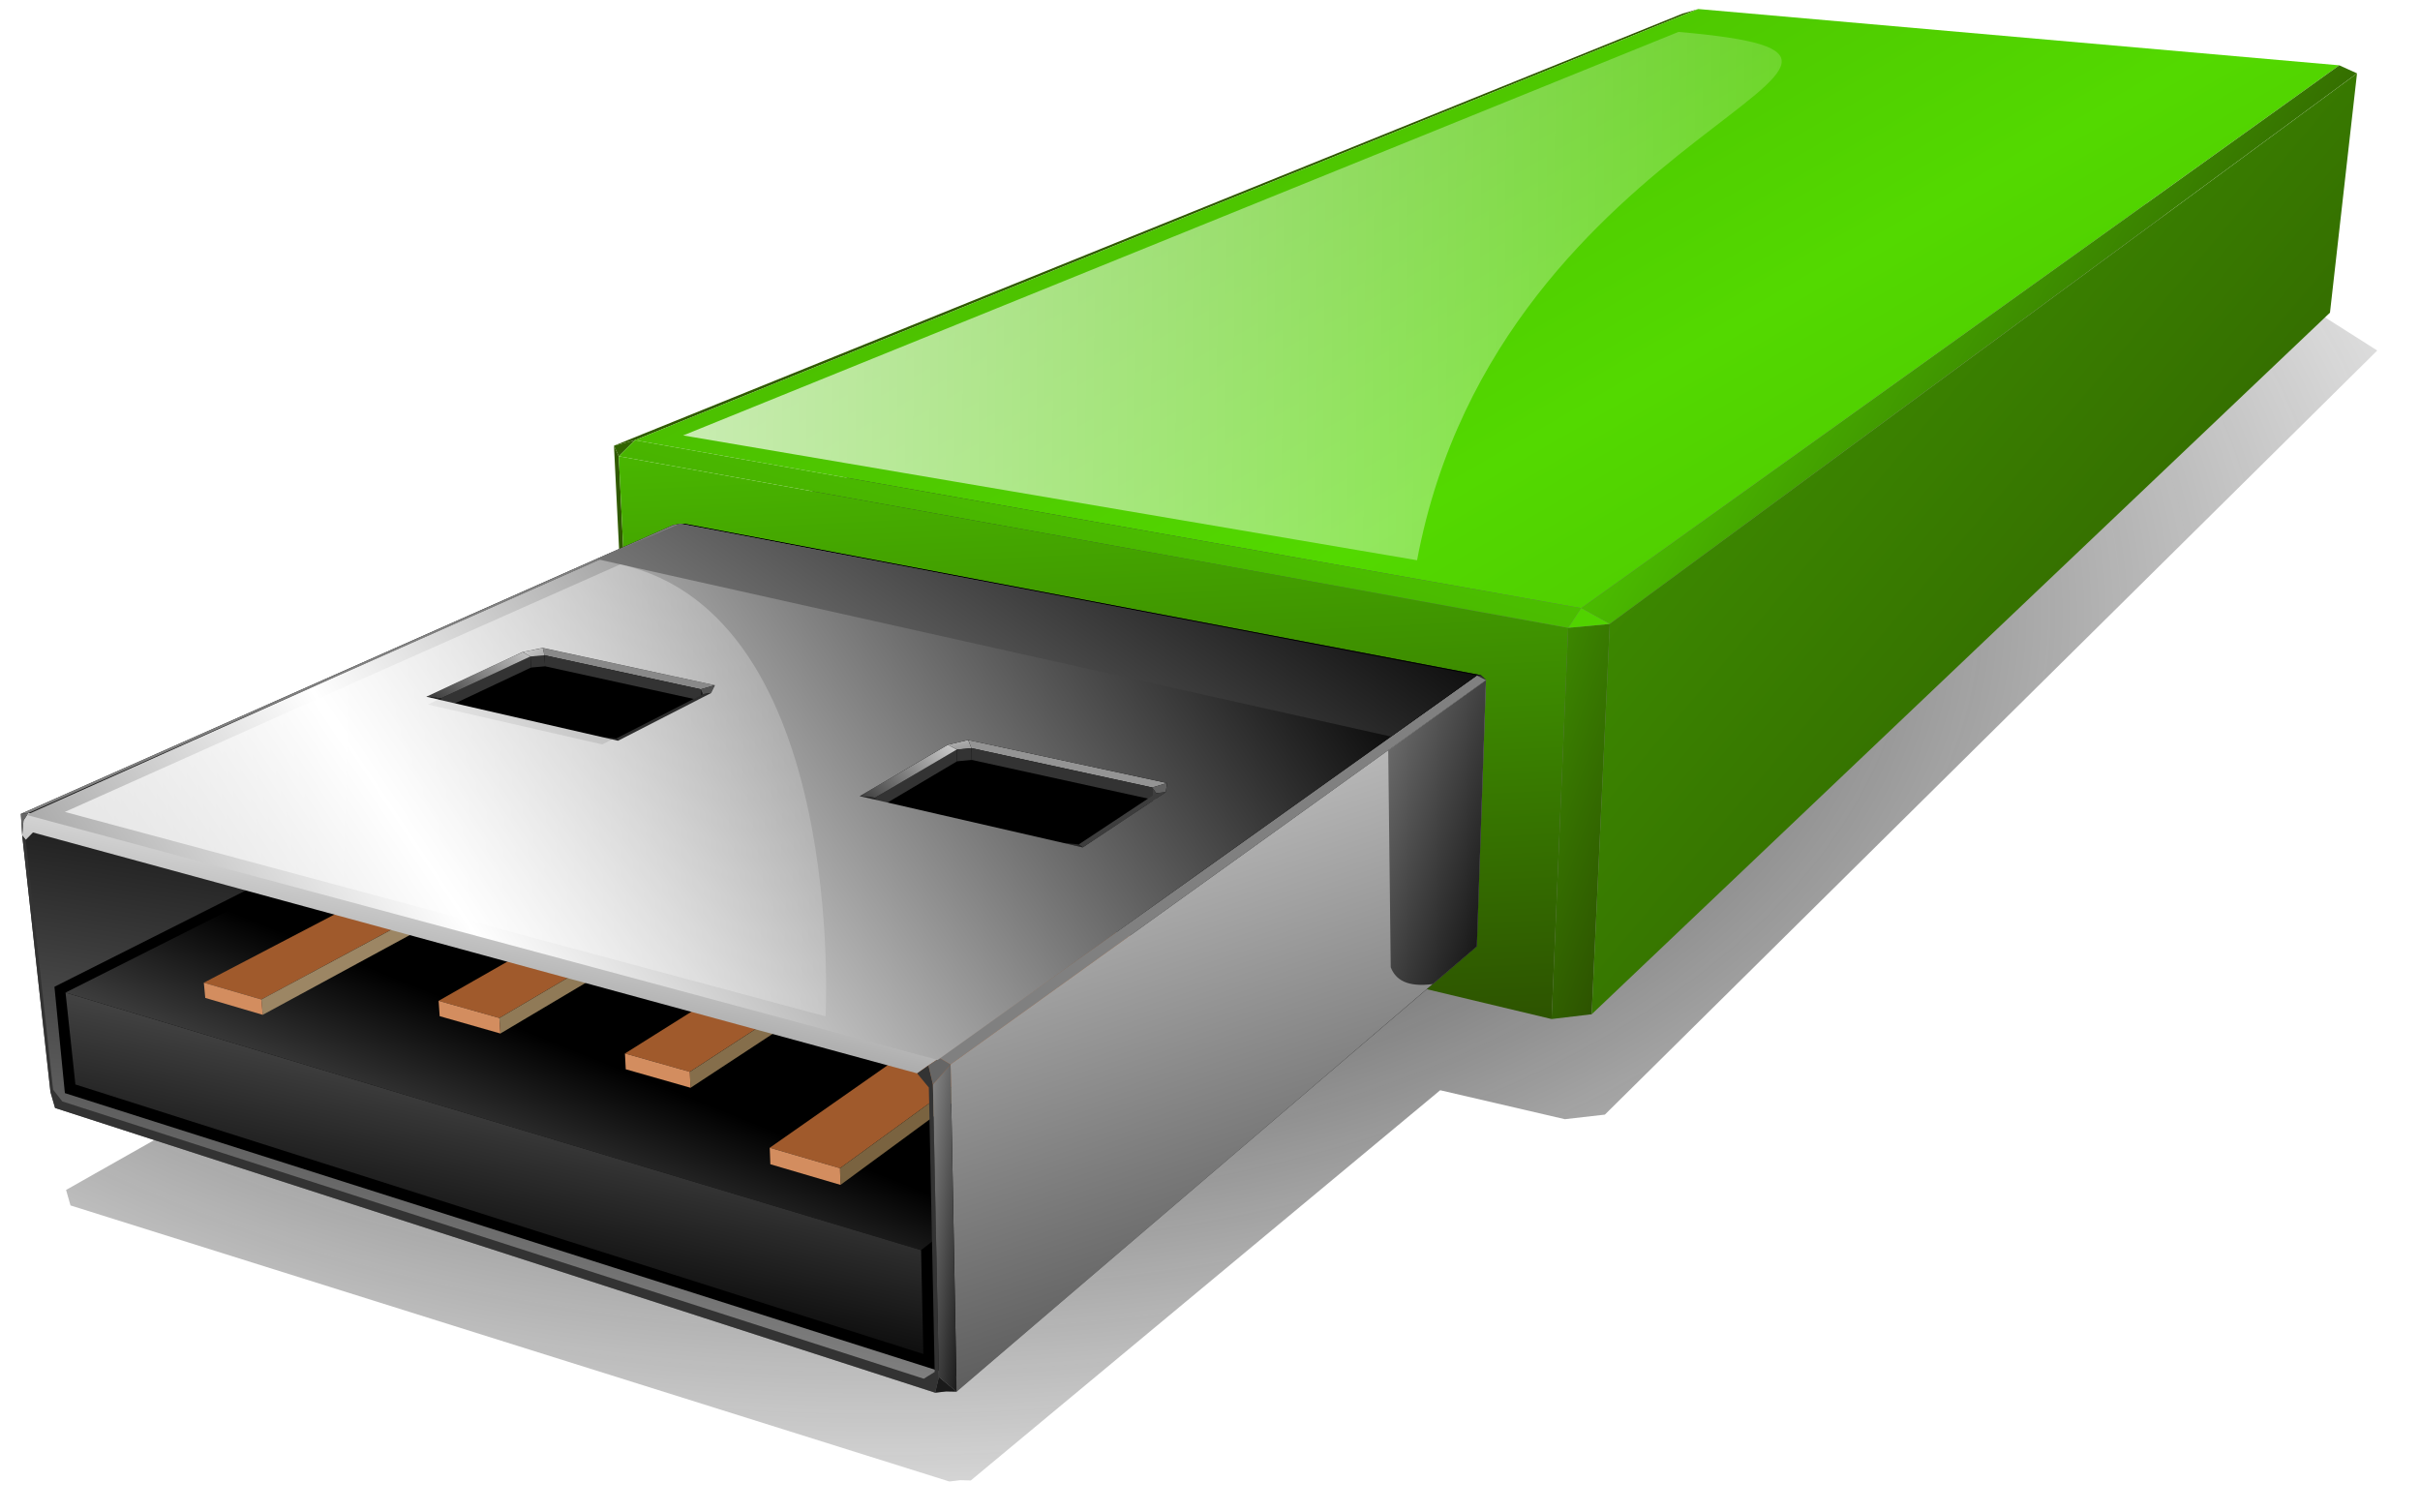 <?xml version="1.0" encoding="UTF-8" standalone="no"?>
<!-- Created with Inkscape (http://www.inkscape.org/) -->
<svg
    xmlns:inkscape="http://www.inkscape.org/namespaces/inkscape"
    xmlns:rdf="http://www.w3.org/1999/02/22-rdf-syntax-ns#"
    xmlns="http://www.w3.org/2000/svg"
    xmlns:sodipodi="http://sodipodi.sourceforge.net/DTD/sodipodi-0.dtd"
    xmlns:ns1="http://sozi.baierouge.fr"
    xmlns:cc="http://creativecommons.org/ns#"
    xmlns:xlink="http://www.w3.org/1999/xlink"
    xmlns:dc="http://purl.org/dc/elements/1.1/"
    id="svg7643"
    viewBox="0 0 512 320"
    version="1.1"
    inkscape:version="0.48.4 r9939"
    sodipodi:docname="USB.svg"
  >
  <sodipodi:namedview
      id="base"
      bordercolor="#666666"
      inkscape:pageshadow="2"
      inkscape:window-y="-3"
      fit-margin-left="0"
      pagecolor="#ffffff"
      fit-margin-top="0"
      inkscape:window-maximized="1"
      inkscape:zoom="0.35"
      inkscape:window-x="-3"
      inkscape:window-height="853"
      showgrid="false"
      borderopacity="1.0"
      inkscape:current-layer="layer1"
      inkscape:cx="332.06507"
      inkscape:cy="339.84386"
      fit-margin-right="0"
      fit-margin-bottom="0"
      inkscape:window-width="1440"
      inkscape:pageopacity="0.0"
      inkscape:document-units="px"
  />
  <defs
      id="defs7645"
    >
    <linearGradient
        id="linearGradient6158"
        inkscape:collect="always"
      >
      <stop
          id="stop6160"
          style="stop-color:#ffffff"
          offset="0"
      />
      <stop
          id="stop6162"
          style="stop-color:#ffffff;stop-opacity:0"
          offset="1"
      />
    </linearGradient
    >
    <linearGradient
        id="linearGradient6728"
      >
      <stop
          id="stop6730"
          style="stop-color:#53d900"
          offset="0"
      />
      <stop
          id="stop6740"
          style="stop-color:#2c5000"
          offset="1"
      />
    </linearGradient
    >
    <linearGradient
        id="linearGradient6414"
      >
      <stop
          id="stop6416"
          style="stop-color:#ffffff"
          offset="0"
      />
      <stop
          id="stop6418"
          style="stop-color:#000000"
          offset="1"
      />
    </linearGradient
    >
    <filter
        id="filter7144"
        color-interpolation-filters="sRGB"
        inkscape:collect="always"
      >
      <feGaussianBlur
          id="feGaussianBlur7146"
          stdDeviation="1.932"
          inkscape:collect="always"
      />
    </filter
    >
    <linearGradient
        id="linearGradient8819"
        y2="473.18"
        xlink:href="#linearGradient6728"
        gradientUnits="userSpaceOnUse"
        y1="199.5"
        gradientTransform="translate(-276.82 247.63)"
        x2="658.63"
        x1="334.83"
        inkscape:collect="always"
    />
    <linearGradient
        id="linearGradient8822"
        y2="362.23"
        xlink:href="#linearGradient6414"
        gradientUnits="userSpaceOnUse"
        y1="543.82"
        gradientTransform="translate(-276.82 247.63)"
        x2="538.87"
        x1="407.56"
        inkscape:collect="always"
    />
    <linearGradient
        id="linearGradient8828"
        y2="399.53"
        xlink:href="#linearGradient6414"
        gradientUnits="userSpaceOnUse"
        y1="370.07"
        gradientTransform="translate(-276.82 247.63)"
        x2="527.64"
        x1="434.59"
        inkscape:collect="always"
    />
    <linearGradient
        id="linearGradient8831"
        y2="465.63"
        xlink:href="#linearGradient6414"
        gradientUnits="userSpaceOnUse"
        y1="462.19"
        gradientTransform="translate(-281.23 259.54)"
        x2="413.39"
        x1="383.31"
        inkscape:collect="always"
    />
    <linearGradient
        id="linearGradient8835"
        y2="590.57"
        xlink:href="#linearGradient6414"
        spreadMethod="reflect"
        gradientUnits="userSpaceOnUse"
        y1="313.65"
        gradientTransform="translate(-276.82 247.63)"
        x2="507.57"
        x1="416.89"
        inkscape:collect="always"
    />
    <linearGradient
        id="linearGradient8845"
        y2="390.87"
        xlink:href="#linearGradient6414"
        gradientUnits="userSpaceOnUse"
        y1="365.79"
        gradientTransform="translate(-276.82 247.63)"
        x2="406.36"
        x1="402.17"
        inkscape:collect="always"
    />
    <linearGradient
        id="linearGradient8852"
        y2="377.25"
        xlink:href="#linearGradient6414"
        gradientUnits="userSpaceOnUse"
        y1="346.72"
        gradientTransform="translate(-276.82 247.63)"
        x2="291.72"
        x1="315.89"
        inkscape:collect="always"
    />
    <linearGradient
        id="linearGradient8856"
        y2="372.84"
        xlink:href="#linearGradient6414"
        gradientUnits="userSpaceOnUse"
        y1="348.96"
        gradientTransform="translate(-276.82 247.63)"
        x2="326.72"
        x1="307.36"
        inkscape:collect="always"
    />
    <linearGradient
        id="linearGradient8860"
        y2="395.74"
        xlink:href="#linearGradient6414"
        gradientUnits="userSpaceOnUse"
        y1="367.97"
        gradientTransform="translate(-276.82 247.63)"
        x2="378.19"
        x1="405.75"
        inkscape:collect="always"
    />
    <linearGradient
        id="linearGradient8875"
        y2="500.14"
        xlink:href="#linearGradient6414"
        gradientUnits="userSpaceOnUse"
        y1="384.18"
        gradientTransform="translate(-281.23 259.54)"
        x2="329.06"
        x1="351.5"
        inkscape:collect="always"
    />
    <linearGradient
        id="linearGradient8891"
        y2="507.68"
        xlink:href="#linearGradient6414"
        gradientUnits="userSpaceOnUse"
        y1="333.78"
        gradientTransform="translate(-276.82 247.63)"
        x2="363.98"
        x1="402.15"
        inkscape:collect="always"
    />
    <linearGradient
        id="linearGradient8894"
        y2="427.51"
        xlink:href="#linearGradient6414"
        gradientUnits="userSpaceOnUse"
        y1="539.63"
        gradientTransform="translate(-276.82 247.63)"
        x2="291.9"
        x1="246.56"
        inkscape:collect="always"
    />
    <linearGradient
        id="linearGradient8898"
        y2="367.23"
        xlink:href="#linearGradient6414"
        gradientUnits="userSpaceOnUse"
        y1="597.19"
        gradientTransform="translate(-276.82 247.63)"
        x2="243.91"
        x1="207.37"
        inkscape:collect="always"
    />
    <linearGradient
        id="linearGradient8903"
        y2="429.75"
        xlink:href="#linearGradient6728"
        gradientUnits="userSpaceOnUse"
        y1="400.65"
        gradientTransform="translate(-276.82 247.63)"
        x2="538.97"
        x1="458"
        inkscape:collect="always"
    />
    <linearGradient
        id="linearGradient8906"
        y2="572.64"
        xlink:href="#linearGradient6728"
        gradientUnits="userSpaceOnUse"
        y1="269.46"
        gradientTransform="translate(-276.82 247.63)"
        x2="405.92"
        x1="491.74"
        inkscape:collect="always"
    />
    <linearGradient
        id="linearGradient8909"
        y2="440.97"
        xlink:href="#linearGradient6728"
        gradientUnits="userSpaceOnUse"
        y1="263"
        gradientTransform="translate(-276.82 247.63)"
        x2="446.55"
        x1="437.97"
        inkscape:collect="always"
    />
    <linearGradient
        id="linearGradient8914"
        y2="364.4"
        xlink:href="#linearGradient6728"
        gradientUnits="userSpaceOnUse"
        y1="290.03"
        gradientTransform="translate(-276.82 247.63)"
        x2="651.29"
        x1="534.06"
        inkscape:collect="always"
    />
    <linearGradient
        id="linearGradient8917"
        y2="-60.607"
        xlink:href="#linearGradient6728"
        spreadMethod="reflect"
        gradientUnits="userSpaceOnUse"
        y1="388.83"
        gradientTransform="translate(-276.82 247.63)"
        x2="129.45"
        x1="388.93"
        inkscape:collect="always"
    />
    <radialGradient
        id="radialGradient8921"
        gradientUnits="userSpaceOnUse"
        cx="411.19"
        cy="333.44"
        r="238.77"
        gradientTransform="matrix(1.629 0 0 .946 -560.15 278.99)"
        inkscape:collect="always"
      >
      <stop
          id="stop7138"
          style="stop-color:#1a1a1a"
          offset="0"
      />
      <stop
          id="stop7140"
          style="stop-color:#1a1a1a;stop-opacity:0"
          offset="1"
      />
    </radialGradient
    >
    <linearGradient
        id="linearGradient5341"
        y2="287.7"
        xlink:href="#linearGradient6414"
        spreadMethod="reflect"
        gradientUnits="userSpaceOnUse"
        x2="449.86"
        gradientTransform="translate(-276.82 247.63)"
        y1="396.26"
        x1="287.7"
        inkscape:collect="always"
    />
    <linearGradient
        id="linearGradient6166"
        y2="88.614"
        xlink:href="#linearGradient6158"
        gradientUnits="userSpaceOnUse"
        x2="472.08"
        gradientTransform="matrix(.912 0 0 .912 22.012 7.167)"
        y1="84.699"
        x1="-12.897"
        inkscape:collect="always"
    />
    <linearGradient
        id="linearGradient6241"
        y2="179.56"
        xlink:href="#linearGradient6158"
        gradientUnits="userSpaceOnUse"
        x2="232.23"
        y1="169.46"
        x1="-86.286"
        inkscape:collect="always"
    />
  </defs
  >
  <g
      id="layer1"
      inkscape:label="Layer 1"
      transform="translate(77.304 -464.74)"
      inkscape:groupmode="layer"
    >
    <path
        id="path6955"
        d="m284.77 494.34-3.344 0.938-225.72 88.625 1.094 21.188-4.531 1.938-0.281 0.125-22.562 52.281 0.281 4.438-93.031 52.625 0.938 3.281 185.94 58.406 2.312-0.281 2.219 0.062 99.312-82.562 26.375 6.125 8.469-0.969 163.41-161.66-49.375-31.344-3.75-1.656-87.75-11.562z"
        style="filter:url(#filter7144);fill:url(#radialGradient8921)"
        inkscape:connector-curvature="0"
    />
    <path
        id="polygon6027"
        d="m57.016 557.87 224.99-91.223-3.322 0.962-226.09 91.424z"
        style="fill:#305a00"
        inkscape:connector-curvature="0"
    />
    <path
        id="polygon6029"
        d="m257.24 593.4 160.38-114.84-135.61-11.91-224.99 91.22z"
        style="fill:url(#linearGradient8917)"
        inkscape:connector-curvature="0"
    />
    <path
        id="path6149"
        style="fill:url(#linearGradient6166)"
        d="m355.12 6.75l-210.59 85.375 155.28 26.405c17.54-93.36 121.57-105.97 55.31-111.78z"
        transform="translate(-77.304 464.74)"
    />
    <path
        id="polygon6033"
        d="m417.62 478.56-160.38 114.84 6.042 3.352 158.09-116.49z"
        style="fill:url(#linearGradient8914)"
        inkscape:connector-curvature="0"
    />
    <path
        id="polygon6035"
        d="m57.175 634.04-3.568-72.766-1.013-2.241 3.568 72.159z"
        style="fill:#305a00"
        inkscape:connector-curvature="0"
    />
    <path
        id="polygon6037"
        d="m52.594 559.03 1.013 2.241 3.409-3.403z"
        style="fill:#326400"
        inkscape:connector-curvature="0"
    />
    <path
        id="polygon6039"
        d="m254.48 597.57-200.88-36.3 3.568 72.766 193.8 46.302z"
        style="fill:url(#linearGradient8909)"
        inkscape:connector-curvature="0"
    />
    <path
        id="polygon6041"
        d="m257.24 593.4-200.22-35.532-3.409 3.403 200.88 36.3z"
        style="fill:url(#linearGradient8906)"
        inkscape:connector-curvature="0"
    />
    <path
        id="polygon6043"
        d="m254.48 597.57-3.511 82.768 8.473-1.01 3.835-82.578z"
        style="fill:url(#linearGradient8903)"
        inkscape:connector-curvature="0"
    />
    <path
        id="polygon6045"
        d="m263.28 596.75-6.042-3.352-2.756 4.171z"
        style="fill:#51d300"
        inkscape:connector-curvature="0"
    />
    <path
        id="polygon6049"
        d="m67.75 575.6-1.152-0.025 168.55 32.073 0.88-0.052z"
        style="fill:#161616"
        inkscape:connector-curvature="0"
    />
    <path
        id="path6378"
        d="m66.586 575.56-1.469 0.25-138 61.125 0.281 4.562 5.969 54.281 0.969 3.375 186.22 60.25 2.312-0.281 2.219 0.062 110.06-94.219 1.938-56.344-1.062-1.031-168.28-32-1.156-0.031z"
        style="fill:url(#linearGradient8898)"
        inkscape:connector-curvature="0"
    />
    <path
        id="path6613"
        d="m-1.169 640.99-64.617 32.523 2.208 22.496 189.17 60.136-0.527-23.165 54.798-43.034z"
        sodipodi:nodetypes="ccccccc"
        style="fill:#000000"
        inkscape:connector-curvature="0"
    />
    <path
        id="polygon6123"
        d="m-63.443 674.74 181.01 54.5 51.96-40.81-171.69-44.52z"
        style="fill:url(#linearGradient8894)"
        inkscape:connector-curvature="0"
    />
    <path
        id="polygon6125"
        d="m118.05 751.21-0.479-21.97-181.01-54.498 2.089 19.442z"
        style="fill:url(#linearGradient8891)"
        inkscape:connector-curvature="0"
    />
    <path
        id="polygon6131"
        d="m-34.179 672.65 12.175 3.55 74.402-39.968-11.498-2.778z"
        style="fill:#a05a2c"
        inkscape:connector-curvature="0"
    />
    <path
        id="polygon6133"
        d="m52.548 639.17-0.151-2.933-74.402 39.968 0.285 3.246z"
        style="fill:#9c8664"
        inkscape:connector-curvature="0"
    />
    <path
        id="polygon6135"
        d="m15.491 676.49 12.859 3.635 59.876-35.232-12.172-2.941z"
        style="fill:#a05a2c"
        inkscape:connector-curvature="0"
    />
    <path
        id="polygon6137"
        d="m88.33 647.9-0.104-3.006-59.876 35.232 0.21 3.28z"
        style="fill:#907a57"
        inkscape:connector-curvature="0"
    />
    <path
        id="polygon6139"
        d="m-21.719 679.45-0.285-3.246-12.175-3.55 0.301 3.218z"
        style="fill:#d38d5f"
        inkscape:connector-curvature="0"
    />
    <path
        id="polygon6141"
        d="m54.915 687.63 13.725 3.88 57.557-37.447-12.907-3.119z"
        style="fill:#a05a2c"
        inkscape:connector-curvature="0"
    />
    <path
        id="polygon6143"
        d="m126.25 657.15-0.052-3.082-57.557 37.447 0.151 3.371z"
        style="fill:#856e4b"
        inkscape:connector-curvature="0"
    />
    <path
        id="polygon6145"
        d="m28.56 683.4-0.21-3.28-12.859-3.635 0.227 3.251z"
        style="fill:#d38d5f"
        inkscape:connector-curvature="0"
    />
    <path
        id="polygon6147"
        d="m85.554 707.57 14.864 4.334 66.089-48.093-13.71-3.313z"
        style="fill:#a05a2c"
        inkscape:connector-curvature="0"
    />
    <path
        id="polygon6149"
        d="m166.5 666.97 0.007-3.162-66.089 48.093 0.106 3.527z"
        style="fill:#7a6340"
        inkscape:connector-curvature="0"
    />
    <path
        id="polygon6151"
        d="m68.791 694.88-0.151-3.371-13.725-3.88 0.172 3.34z"
        style="fill:#d38d5f"
        inkscape:connector-curvature="0"
    />
    <path
        id="polygon6153"
        d="m100.52 715.43-0.106-3.527-14.864-4.334 0.129 3.494z"
        style="fill:#d38d5f"
        inkscape:connector-curvature="0"
    />
    <path
        id="polygon6051"
        d="m-72.894 636.93 1.604-0.186 65.223-28.931 72.665-32.232-1.49 0.239z"
        style="fill:#808080"
        inkscape:connector-curvature="0"
    />
    <path
        id="polygon6107"
        style="fill:url(#linearGradient8875)"
        inkscape:connector-curvature="0"
        d="m-71.304 636.74-1.031 1.594-0.281 3.156 0.75 0.938 1.531-1.562 187.06 50.969 2.406-1.688 2.344-1.562-192.78-51.844z"
    />
    <path
        id="polygon6111"
        d="m120.45 755-2.305 1.438-182.27-58.668-1.944-2.493-5.8-52.851-0.731-0.927 5.974 54.287 0.974 3.367 186.21 60.248 0.78-3.314-1.251-61.869-0.959-4.066-2.388 1.687 2.471 2.993z"
        style="fill:#333333"
        inkscape:connector-curvature="0"
    />
    <path
        id="polygon6119"
        d="m120.08 694.22 3.729-4.271-2.326-1.353-2.362 1.558z"
        style="fill:#666666"
        inkscape:connector-curvature="0"
    />
    <path
        id="polygon6055"
        d="m34.924 603.64 0.137 2.335 2.96-0.263-0.134-2.333z"
        style="fill:#333333"
        inkscape:connector-curvature="0"
    />
    <path
        id="polygon6061"
        d="m37.887 603.38 33.077 7.196 2.985-0.865-36.417-7.879z"
        style="fill:#898989"
        inkscape:connector-curvature="0"
    />
    <path
        id="polygon6063"
        d="m37.887 603.38 0.134 2.333 33.044 7.251-0.101-2.389z"
        style="fill:#333333"
        inkscape:connector-curvature="0"
    />
    <path
        id="polygon6069"
        d="m71.52 614-0.1-2.396-0.455-1.032 0.101 2.389z"
        style="fill:#202020"
        inkscape:connector-curvature="0"
    />
    <path
        id="polygon6071"
        d="m71.419 611.6 1.717-0.214 0.812-1.683-2.985 0.865z"
        style="fill:#525252"
        inkscape:connector-curvature="0"
    />
    <path
        id="polygon6073"
        d="m71.419 611.6-18.32 9.371 0.373 0.497 19.664-10.082z"
        style="fill:#2d2d2d"
        inkscape:connector-curvature="0"
    />
    <path
        id="polygon6077"
        d="m53.472 621.47-0.373-0.497-3.172-0.316z"
        style="fill:#242424"
        inkscape:connector-curvature="0"
    />
    <path
        id="polygon6089"
        d="m107.83 633.51 0.065 2.558 17.28-10.258-0.043-2.485z"
        style="fill:#333333"
        inkscape:connector-curvature="0"
    />
    <path
        id="polygon6091"
        d="m123.23 622.3-18.646 10.898 3.244 0.314 17.302-10.186z"
        style="fill:url(#linearGradient8860)"
        inkscape:connector-curvature="0"
    />
    <path
        id="polygon6097"
        d="m108.45 634.09-0.623-0.573-3.244-0.314z"
        style="fill:#262626"
        inkscape:connector-curvature="0"
    />
    <path
        id="polygon6053"
        d="m37.532 601.83-4.279 0.874 1.671 0.935 2.963-0.261z"
        style="fill:url(#linearGradient8856)"
        inkscape:connector-curvature="0"
    />
    <path
        id="polygon6057"
        d="m16 612.47 0.162 2.399 18.899-8.901-0.137-2.335z"
        style="fill:#333333"
        inkscape:connector-curvature="0"
    />
    <path
        id="polygon6059"
        d="m33.253 602.7-20.373 9.456 3.12 0.316 18.924-8.837z"
        style="fill:url(#linearGradient8852)"
        inkscape:connector-curvature="0"
    />
    <path
        id="polygon6067"
        d="m16.214 612.92-0.214-0.449-3.12-0.316z"
        style="fill:#222222"
        inkscape:connector-curvature="0"
    />
    <path
        id="polygon6083"
        d="m-71.29 636.74-1.604 0.186 0.288 4.573 0.272-3.17z"
        style="fill:#666666"
        inkscape:connector-curvature="0"
    />
    <path
        id="polygon6065"
        d="m236.03 607.6-0.88 0.052 1.934 0.962z"
        style="fill:#313131"
        inkscape:connector-curvature="0"
    />
    <path
        id="polygon6109"
        d="m176.2 649.63-54.714 38.963 2.326 1.353 113.28-81.335-1.934-0.962-58.953 41.981z"
        style="fill:#808080"
        inkscape:connector-curvature="0"
    />
    <path
        id="polygon6079"
        d="m125.13 623.33 3.098-0.299-0.7-1.731-4.298 1.004z"
        style="fill:url(#linearGradient8845)"
        inkscape:connector-curvature="0"
    />
    <path
        id="polygon6081"
        d="m125.13 623.33 0.043 2.485 3.095-0.301-0.039-2.483z"
        style="fill:#333333"
        inkscape:connector-curvature="0"
    />
    <path
        id="polygon6085"
        d="m128.23 623.03 38.235 8.318 3.148-0.945-42.084-9.105z"
        style="fill:#949494"
        inkscape:connector-curvature="0"
    />
    <path
        id="polygon6087"
        d="m128.23 623.03 0.039 2.483 38.191 8.381 0.005-2.546z"
        style="fill:#333333"
        inkscape:connector-curvature="0"
    />
    <path
        id="polygon6093"
        d="m167.32 635.1 0.006-2.554-0.867-1.193-0.005 2.546z"
        style="fill:#3f3f3f"
        inkscape:connector-curvature="0"
    />
    <path
        id="polygon6095"
        d="m167.33 632.54 2.021-0.193 0.26-1.945-3.148 0.945z"
        style="fill:#616161"
        inkscape:connector-curvature="0"
    />
    <path
        id="polygon6101"
        d="m167.33 632.54-16.394 10.851 0.834 0.636 17.581-11.679z"
        style="fill:#3d3d3d"
        inkscape:connector-curvature="0"
    />
    <path
        id="polygon6105"
        d="m151.77 644.03-0.834-0.636-3.296-0.312z"
        style="fill:#272727"
        inkscape:connector-curvature="0"
    />
    <path
        id="polygon6099"
        d="m235.14 664.95 1.95-56.341-113.28 81.335 1.273 69.225z"
        style="fill:url(#linearGradient8835)"
        inkscape:connector-curvature="0"
    />
    <path
        id="polygon6115"
        d="m122.86 759.13 2.224 0.039-3.752-3.085-0.78 3.314z"
        style="fill:#1a1a1a"
        inkscape:connector-curvature="0"
    />
    <path
        id="polygon6117"
        d="m120.08 694.22 1.251 61.869 3.752 3.085-1.273-69.225z"
        style="fill:url(#linearGradient8831)"
        inkscape:connector-curvature="0"
    />
    <path
        id="path6653"
        d="m237.09 608.63-20.688 14.844 0.531 45.906c1.046 2.719 3.556 4.258 8.906 3.562l9.312-7.969 1.938-56.344z"
        style="fill:url(#linearGradient8828)"
        inkscape:connector-curvature="0"
    />
    <path
        id="polygon6075"
        d="m66.586 575.56-72.656 32.25-65.623 29.342 192.78 51.844 55.123-39.373 58.938-41.969zm-29.062 26.25 36.438 7.906-0.812 1.656-19.688 10.094-40.594-9.312 20.375-9.469zm90 19.5 42.094 9.094-0.281 1.938-17.562 11.688-47.188-10.844 18.656-10.875z"
        sodipodi:nodetypes="ccccccccccccccccccccc"
        style="fill:url(#linearGradient5341)"
        inkscape:connector-curvature="0"
    />
    <path
        id="path6698"
        d="m66.586 575.56-17.717 7.445 168.13 37.572 18.155-12.929z"
        style="fill:url(#linearGradient8822)"
        inkscape:connector-curvature="0"
    />
    <path
        id="polygon6031"
        d="m421.37 480.27-158.09 116.48-3.83 82.58 156.2-148.44z"
        style="fill:url(#linearGradient8819)"
        inkscape:connector-curvature="0"
    />
    <path
        id="path6224"
        style="fill:url(#linearGradient6241)"
        d="m131.22 119.41l-57.908 25.71-59.593 26.66 160.94 43.25s4.67-84.87-43.44-95.62zm-16.41 17.65l36.44 7.91-0.81 1.65-19.69 10.1-1.25-0.28-2.09 1.06-36.879-8.44 2.25-1.06-2.625-0.59 20.374-9.47 4.28-0.88z"
        transform="translate(-77.304 464.74)"
    />
  </g
  >
</svg
>

